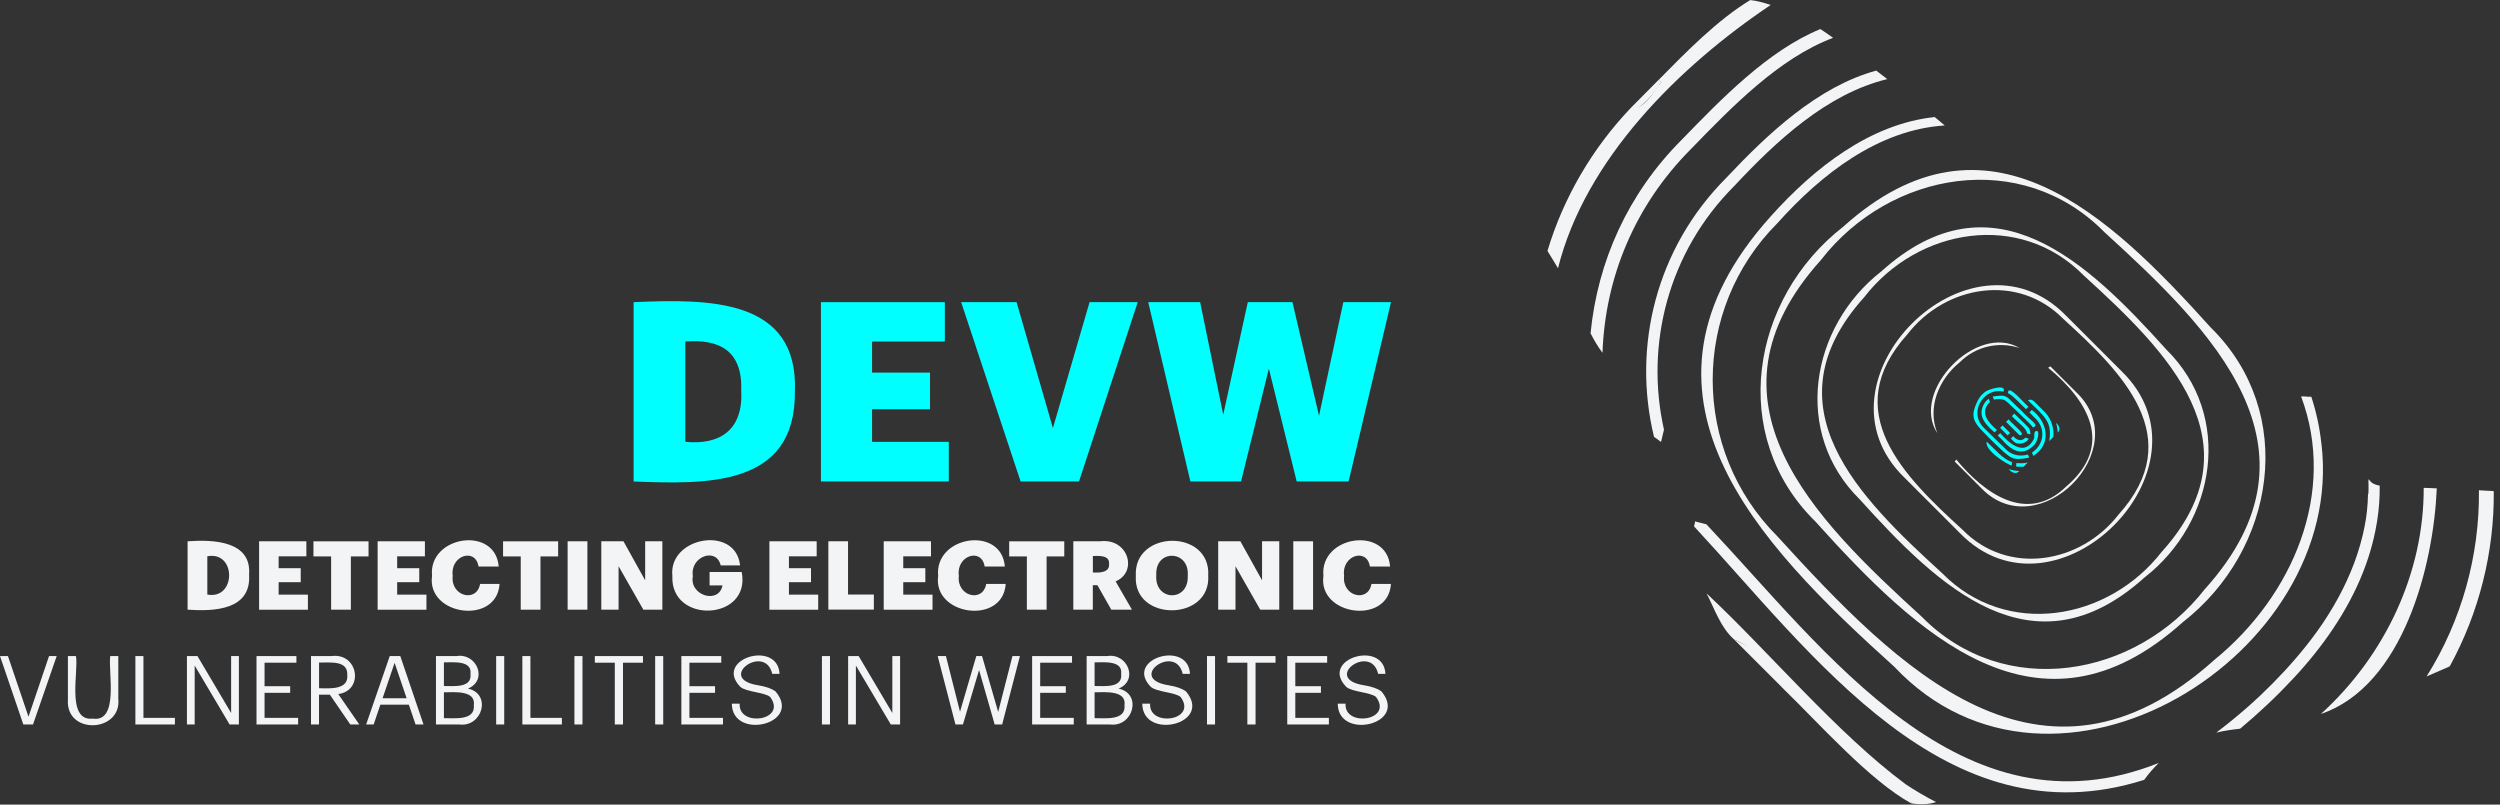 <?xml version="1.0" encoding="utf-8"?>
<svg xmlns="http://www.w3.org/2000/svg" fill="none" height="100%" overflow="visible" preserveAspectRatio="none" style="display: block;" viewBox="0 0 261 84" width="100%">
<rect x="0" y="0" width="261" height="84" fill="#333333" stroke="none"/>
<g clip-path="url(#clip0_0_105)" id="Asset 3 2">
<g id="Layer 1">
<g id="Group">
<g id="Group_2">
<g id="Group_3">
<path d="M19.585 63.65V56.51C22.33 56.315 26.28 56.485 26.005 59.995C26.245 63.695 22.37 63.84 19.585 63.65ZM21.645 62.07C24.665 62.64 24.695 57.495 21.645 58.075V62.07Z" fill="#F3F4F6" id="654.Vector"/>
<path d="M27.05 63.65V56.51H31.985V58.08H29.09V59.32H31.395V60.78H29.09V62.08H32.145V63.655H27.05V63.65Z" fill="#F3F4F6" id="655.Vector"/>
<path d="M34.57 63.65V58.09H32.725V56.515H38.475V58.09H36.63V63.65H34.575H34.57Z" fill="#F3F4F6" id="656.Vector"/>
<path d="M39.425 63.65V56.51H44.36V58.08H41.465V59.32H43.77V60.78H41.465V62.08H44.52V63.655H39.425V63.65Z" fill="#F3F4F6" id="657.Vector"/>
<path d="M45.105 60.125C44.69 55.93 51.725 54.845 52.065 59.145H49.96C49.63 57.115 46.96 58.02 47.265 60.115C47.005 62.245 49.765 62.97 50.12 60.965H52.155C51.87 65.305 44.515 64.265 45.105 60.125Z" fill="#F3F4F6" id="658.Vector"/>
<path d="M54.365 63.65V58.09H52.52V56.515H58.27V58.09H56.425V63.65H54.37H54.365Z" fill="#F3F4F6" id="659.Vector"/>
<path d="M59.26 63.65V56.51H61.325V63.65H59.26Z" fill="#F3F4F6" id="660.Vector"/>
<path d="M62.775 63.65V56.51H65.09L67.355 60.585V56.51H69.15V63.65H67.165L64.58 59.115V63.65H62.775Z" fill="#F3F4F6" id="661.Vector"/>
<path d="M70.195 60.125C69.765 56.06 76.8 54.78 77.265 59.025H75.24C74.8 57.09 72.005 58.1 72.335 60.155C71.93 62.16 75.045 63.13 75.43 61.115H74.08V59.715H77.435C78.435 64.825 69.965 65.205 70.195 60.125Z" fill="#F3F4F6" id="662.Vector"/>
<path d="M80.325 63.65V56.51H85.26V58.08H82.365V59.32H84.67V60.78H82.365V62.08H85.42V63.655H80.325V63.65Z" fill="#F3F4F6" id="663.Vector"/>
<path d="M86.48 63.65V56.51H88.535V62.07H91.23V63.645H86.475L86.48 63.65Z" fill="#F3F4F6" id="664.Vector"/>
<path d="M92.26 63.65V56.51H97.195V58.08H94.3V59.32H96.605V60.78H94.3V62.08H97.355V63.655H92.26V63.65Z" fill="#F3F4F6" id="665.Vector"/>
<path d="M97.945 60.125C97.53 55.93 104.565 54.845 104.905 59.145H102.8C102.47 57.115 99.8 58.02 100.105 60.115C99.845 62.245 102.605 62.97 102.96 60.965H104.995C104.71 65.305 97.355 64.265 97.945 60.125Z" fill="#F3F4F6" id="666.Vector"/>
<path d="M107.205 63.65V58.09H105.36V56.515H111.11V58.09H109.265V63.65H107.21H107.205Z" fill="#F3F4F6" id="667.Vector"/>
<path d="M112.055 63.65V56.51H114.85C117.79 56.145 118.835 59.7 116.47 60.695L118.175 63.65H116.02L114.57 61.095H114.09V63.65H112.055ZM114.095 59.765C114.82 59.815 115.885 59.765 115.785 58.855C115.85 57.96 114.77 58.03 114.095 58.045V59.76V59.765Z" fill="#F3F4F6" id="668.Vector"/>
<path d="M118.58 60.125C118.315 55.29 126.405 55.205 126.14 60.075C126.435 64.895 118.29 64.945 118.58 60.125ZM124 60.105C124.215 57.405 120.58 57.275 120.715 60.035C120.51 62.79 124.13 62.885 124 60.105Z" fill="#F3F4F6" id="669.Vector"/>
<path d="M127.18 63.65V56.51H129.495L131.76 60.585V56.51H133.555V63.65H131.57L128.985 59.115V63.65H127.18Z" fill="#F3F4F6" id="670.Vector"/>
<path d="M135.02 63.65V56.51H137.085V63.65H135.02Z" fill="#F3F4F6" id="671.Vector"/>
<path d="M138.165 60.125C137.75 55.93 144.785 54.845 145.125 59.145H143.02C142.69 57.115 140.02 58.02 140.325 60.115C140.065 62.245 142.825 62.97 143.18 60.965H145.215C144.93 65.305 137.575 64.265 138.165 60.125Z" fill="#F3F4F6" id="672.Vector"/>
<path d="M2.435 75.635L-0 68.495H0.83L2.975 74.825L5.12 68.495H5.92L3.445 75.635H2.435Z" fill="#F3F4F6" id="673.Vector"/>
<path d="M7.09 73.03V68.495H7.93C8.23 70.055 6.885 75.33 9.675 75.025C12.47 75.445 11.27 70.09 11.51 68.495H12.35V72.92C12.74 76.49 6.83 76.765 7.09 73.03Z" fill="#F3F4F6" id="674.Vector"/>
<path d="M14.135 75.635V68.495H14.975V74.945H18.26V75.635H14.135Z" fill="#F3F4F6" id="675.Vector"/>
<path d="M19.515 75.635V68.495H20.615L24.13 74.435V68.495H24.94V75.635H23.97L20.325 69.485V75.635H19.515Z" fill="#F3F4F6" id="676.Vector"/>
<path d="M26.78 75.635V68.495H30.945V69.185H27.62V71.64H30.295V72.33H27.62V74.945H31.125V75.635H26.78Z" fill="#F3F4F6" id="677.Vector"/>
<path d="M32.47 75.635V68.495H34.595C37.415 68.11 38.03 72.1 35.315 72.46L37.51 75.635H36.57L34.435 72.52H33.305V75.635H32.465H32.47ZM33.31 71.85C34.43 71.88 36.405 72.025 36.255 70.47C36.34 68.89 34.39 69.195 33.31 69.17V71.845V71.85Z" fill="#F3F4F6" id="678.Vector"/>
<path d="M38.225 75.635L40.69 68.495H41.79L44.215 75.635H43.385L42.685 73.57H39.71L39.01 75.635H38.22H38.225ZM41.2 69.195L39.94 72.9H42.455L41.195 69.195H41.2Z" fill="#F3F4F6" id="679.Vector"/>
<path d="M45.515 75.635V68.495H47.65C49.775 68.135 50.98 71.02 48.85 71.89C51.35 72.425 50.365 75.95 47.95 75.635H45.515ZM46.345 71.62C47.405 71.62 49.29 71.845 49.12 70.35C49.29 68.935 47.355 69.15 46.345 69.15V71.615V71.62ZM46.345 74.975C47.46 74.97 49.62 75.255 49.47 73.625C49.68 72.055 47.48 72.265 46.345 72.275V74.97V74.975Z" fill="#F3F4F6" id="680.Vector"/>
<path d="M51.8 75.635V68.495H52.64V75.635H51.8Z" fill="#F3F4F6" id="681.Vector"/>
<path d="M54.535 75.635V68.495H55.375V74.945H58.66V75.635H54.535Z" fill="#F3F4F6" id="682.Vector"/>
<path d="M59.97 75.635V68.495H60.81V75.635H59.97Z" fill="#F3F4F6" id="683.Vector"/>
<path d="M64.185 75.635V69.185H62.1V68.495H67.125V69.185H65.04V75.635H64.19H64.185Z" fill="#F3F4F6" id="684.Vector"/>
<path d="M68.4 75.635V68.495H69.24V75.635H68.4Z" fill="#F3F4F6" id="685.Vector"/>
<path d="M71.135 75.635V68.495H75.3V69.185H71.975V71.64H74.65V72.33H71.975V74.945H75.48V75.635H71.135Z" fill="#F3F4F6" id="686.Vector"/>
<path d="M76.41 73.465H77.22C77.075 75.965 82.22 75.23 80.405 72.765C79.84 72.265 77.86 72.25 77.28 71.695C74.48 68.79 81.205 66.755 81.385 70.355H80.625C79.875 67.09 74.69 70.85 79.165 71.545C79.955 71.675 80.555 71.885 80.96 72.175C83.85 75.605 76.43 77.345 76.405 73.465H76.41Z" fill="#F3F4F6" id="687.Vector"/>
<path d="M85.81 75.635V68.495H86.65V75.635H85.81Z" fill="#F3F4F6" id="688.Vector"/>
<path d="M88.545 75.635V68.495H89.645L93.16 74.435V68.495H93.97V75.635H93L89.355 69.485V75.635H88.545Z" fill="#F3F4F6" id="689.Vector"/>
<path d="M99.75 75.635L97.895 68.495H98.755L100.225 74.305L101.925 68.495H102.525L104.21 74.325L105.7 68.495H106.48L104.625 75.635H103.845L102.215 69.955L100.53 75.635H99.76H99.75Z" fill="#F3F4F6" id="690.Vector"/>
<path d="M107.755 75.635V68.495H111.92V69.185H108.595V71.64H111.27V72.33H108.595V74.945H112.1V75.635H107.755Z" fill="#F3F4F6" id="691.Vector"/>
<path d="M113.445 75.635V68.495H115.58C117.7 68.135 118.91 71.02 116.78 71.89C119.28 72.425 118.295 75.95 115.88 75.635H113.445ZM114.275 71.62C115.335 71.62 117.22 71.845 117.05 70.35C117.22 68.935 115.28 69.15 114.275 69.15V71.615V71.62ZM114.275 74.975C115.39 74.97 117.55 75.255 117.4 73.625C117.61 72.055 115.41 72.265 114.275 72.275V74.97V74.975Z" fill="#F3F4F6" id="692.Vector"/>
<path d="M119.26 73.465H120.07C119.925 75.965 125.07 75.23 123.255 72.765C122.69 72.265 120.71 72.25 120.13 71.695C117.33 68.79 124.055 66.755 124.235 70.355H123.475C122.725 67.09 117.54 70.85 122.015 71.545C122.805 71.675 123.405 71.885 123.81 72.175C126.7 75.605 119.28 77.345 119.255 73.465H119.26Z" fill="#F3F4F6" id="693.Vector"/>
<path d="M126.01 75.635V68.495H126.85V75.635H126.01Z" fill="#F3F4F6" id="694.Vector"/>
<path d="M130.225 75.635V69.185H128.14V68.495H133.165V69.185H131.08V75.635H130.23H130.225Z" fill="#F3F4F6" id="695.Vector"/>
<path d="M134.39 75.635V68.495H138.555V69.185H135.23V71.64H137.905V72.33H135.23V74.945H138.735V75.635H134.39Z" fill="#F3F4F6" id="696.Vector"/>
<path d="M139.665 73.465H140.475C140.33 75.965 145.475 75.23 143.66 72.765C143.095 72.265 141.115 72.25 140.535 71.695C137.735 68.79 144.46 66.755 144.64 70.355H143.88C143.13 67.09 137.945 70.85 142.42 71.545C143.21 71.675 143.81 71.885 144.215 72.175C147.11 75.605 139.685 77.35 139.66 73.465H139.665Z" fill="#F3F4F6" id="697.Vector"/>
</g>
<g id="Group_4">
<path d="M66.15 50.265V31.545C73.9 31.215 83.39 31.08 82.985 40.895C83.085 50.875 73.725 50.55 66.15 50.27V50.265ZM71.545 46.125C75.155 46.485 77.615 44.89 77.385 40.76C77.535 36.615 75.09 35.37 71.545 35.655V46.13V46.125Z" fill="#00FFFF" id="698.Vector"/>
<path d="M85.705 50.265V31.545H98.64V35.655H91.045V38.9H97.095V42.725H91.045V46.13H99.055V50.265H85.7H85.705Z" fill="#00FFFF" id="699.Vector"/>
<path d="M106.55 50.265L100.345 31.545H106.13L109.925 44.69L113.75 31.545H118.775L112.65 50.265H106.55Z" fill="#00FFFF" id="700.Vector"/>
<path d="M124.275 50.265L119.875 31.545H125.295L127.705 43.3L130.27 31.545H134.93L137.705 43.405L140.245 31.545H145.22L140.795 50.265H135.375L132.47 38.485L129.565 50.265H124.275Z" fill="#00FFFF" id="701.Vector"/>
</g>
</g>
<path d="M182.735 1.90735e-05C179.295 2.085 176.04 5.42 173.2 8.3C173.27 8.385 173.34 8.455 173.41 8.545C173.425 8.545 173.43 8.56 173.445 8.575C172.51 9.62 171.75 11.465 170.285 11.235C166.21 15.5 163.2 20.695 161.555 26.2C161.935 26.81 162.31 27.415 162.655 28.005C165.5 16.61 175.28 6.95 184.855 0.52C184.14 0.275 183.425 0.085 182.725 0.005L182.735 1.90735e-05ZM260.1 51.255C259.675 51.235 259.22 51.215 258.8 51.18C258.88 57.955 257.01 64.78 253.335 70.62C254.065 70.3 254.99 69.9 255.75 69.57C258.83 63.95 260.41 57.595 260.35 51.285C260.27 51.27 260.18 51.255 260.1 51.25V51.255Z" fill="#F3F4F6" id="702.Vector"/>
<path d="M190.045 3.035C184.59 5.265 179.68 10.36 175.565 14.595C169.93 20.245 166.79 27.305 166.055 34.8C166.41 35.495 166.81 36.185 167.3 36.835C167.575 29 170.65 21.465 176.535 15.56C180.735 11.23 185.725 6.065 191.375 3.95C190.94 3.64 190.505 3.33 190.05 3.035H190.045ZM253.345 50.945C253.24 50.945 253.135 50.935 253.035 50.93C253.065 59.68 249.105 68.36 242.3 74.54C250.91 71.61 254.065 59.015 254.4 50.985L253.345 50.94V50.945ZM198.92 81.855C191.73 76.505 184.705 68.065 178.165 61.95C179.015 63.59 179.62 65.495 181.025 66.745C183.47 67.825 185.02 69.685 186.2 71.925C189.775 75.385 195.195 81.51 199.535 83.87C199.61 83.69 199.66 83.475 199.74 83.28C200.45 83.5 201.34 83.66 202.11 83.73C201.02 83.17 199.955 82.545 198.92 81.855Z" fill="#F3F4F6" id="703.Vector"/>
<path d="M247.22 51.565C247.07 60.87 240.4 68.96 233.415 74.91C233.805 74.865 234.185 74.815 234.57 74.765V74.755C235.055 74.705 235.59 74.705 235.88 74.255C242.465 68.49 248.115 60.58 248.38 51.91C248.07 51.87 247.62 51.775 247.225 51.565H247.22ZM173.72 44.855C171.72 35.99 174.165 26.31 181.05 19.425C185.435 14.725 190.76 9.77 197.03 8.26C196.65 7.965 196.265 7.665 195.88 7.37C189.775 9.04 184.545 13.97 180.21 18.58C172.91 25.9 170.385 36.17 172.68 45.61C172.94 45.78 173.17 45.95 173.41 46.145M247.565 50.345C247.475 50.255 247.375 50.135 247.265 50.03C247.64 60.815 239.72 70.16 231.38 76.485C232.17 76.29 233.03 76.17 233.87 76.075C241.54 69.68 248.57 60.855 248.44 50.7C248.055 50.635 247.71 50.495 247.565 50.35V50.345ZM176.96 54.435C176.96 54.625 176.9 54.78 176.855 54.95C189.305 68.355 203.2 87.98 223.855 81.415C224.32 80.765 224.83 80.18 225.38 79.65C204.85 87.855 190.58 67.91 178.145 54.735" fill="#F3F4F6" id="704.Vector"/>
<path d="M242.355 46.34C242.18 44.68 241.825 43.01 241.3 41.42C240.945 41.445 240.595 41.36 240.235 41.39C243.98 51.38 239.395 62.195 231.175 68.895C213.145 85.085 198.125 69.78 185.57 56.005C176.55 46.99 176.55 32.31 185.57 23.29C190.155 18.16 196.14 13.53 203.03 13.1C202.69 12.81 202.345 12.515 201.985 12.22C195.235 12.93 189.39 17.535 184.865 22.585C168.265 41.05 183.415 56.67 197.755 69.6C214.445 87.325 244.985 68.39 242.36 46.34H242.355Z" fill="#F3F4F6" id="705.Vector"/>
<path d="M230.795 34.185C220.25 22.485 207.485 10.12 192.425 23.675C182.765 31.2 180.42 45.495 189.52 54.44C200.065 66.14 212.83 78.505 227.89 64.95C237.55 57.425 239.895 43.13 230.795 34.185ZM230.22 61.46C222.99 70.77 209.25 73.155 200.61 64.365C189.375 54.125 176.885 41.85 190.1 27.15C197.325 17.835 211.07 15.46 219.71 24.245C230.945 34.485 243.435 46.76 230.225 61.46H230.22Z" fill="#F3F4F6" id="706.Vector"/>
<path d="M226.14 36.465C217.97 27.405 208.085 17.825 196.42 28.325C188.94 34.155 187.125 45.22 194.17 52.15C202.34 61.21 212.22 70.795 223.885 60.29C231.375 54.465 233.185 43.39 226.14 36.465ZM225.7 57.59C220.095 64.805 209.455 66.655 202.765 59.845C194.065 51.915 184.38 42.41 194.625 31.025C200.215 23.805 210.865 21.965 217.555 28.77C226.255 36.7 235.935 46.21 225.7 57.595V57.59Z" fill="#F3F4F6" id="707.Vector"/>
<path d="M221.49 38.75L215.715 32.975C205.665 22.63 188.465 39.815 198.825 49.865L204.6 55.64C214.65 65.995 231.84 48.8 221.49 38.75ZM221.175 53.725C217.205 58.84 209.655 60.145 204.91 55.325C198.74 49.705 191.885 42.955 199.14 34.89C203.105 29.775 210.655 28.47 215.405 33.29C221.575 38.91 228.43 45.66 221.175 53.725Z" fill="#F3F4F6" id="708.Vector"/>
<path d="M216.84 41.03L214.06 38.25C213.98 38.29 213.905 38.335 213.83 38.395C218.075 41.895 220.725 46.51 215.705 50.8C211.62 54.765 207.145 51.5 204.235 47.975C204.175 48.045 204.12 48.115 204.075 48.19L206.875 50.99C212.805 57.085 222.935 46.96 216.84 41.025V41.03ZM204.605 37.815C206.29 36.125 208.72 35.63 210.845 36.335C206.375 33.66 199.39 40.845 202.26 45.225C201.185 42.575 202.38 39.61 204.605 37.815Z" fill="#F3F4F6" id="709.Vector"/>
<g id="Group_5">
<path d="M206.705 41.44C206.57 41.63 206.465 41.84 206.365 42.06C206.15 42.54 205.95 43.075 206.06 43.605C206.17 44.135 206.57 44.585 206.935 44.97C207.375 45.44 207.835 45.9 208.305 46.345C210.01 47.97 210.075 48.095 211.85 47.78C211.77 47.63 211.75 47.375 211.59 47.48C211.045 47.625 210.395 47.57 209.895 47.275C209.645 47.14 209.565 47.07 208.555 46.08C207.115 44.675 206.97 44.53 206.865 44.38C205.645 42.77 207.23 40.415 209.17 40.885C209.415 40.245 208.395 40.475 208.105 40.56C207.735 40.67 207.39 40.75 207.07 41.06C206.94 41.185 206.81 41.295 206.715 41.435L206.705 41.44Z" fill="#00FFFF" id="710.Vector"/>
<path d="M207.23 42.01C206.435 43.235 207.045 44.125 208.23 45.14L208.48 44.89C207.555 44.1 206.63 43.045 207.755 41.96L207.62 41.625C207.515 41.695 207.325 41.89 207.23 42.01Z" fill="#00FFFF" id="711.Vector"/>
<path d="M208.075 41.49C208.16 41.705 208.175 41.74 208.185 41.73C208.495 41.61 208.995 41.63 209.31 41.795C209.447 41.865 209.947 42.32 210.81 43.16C211.705 44.05 212.005 44.28 212.23 44.615C213.015 44.395 211.955 43.92 211.07 42.91C209.35 41.375 209.715 41.135 208.04 41.4L208.075 41.49Z" fill="#00FFFF" id="712.Vector"/>
<path d="M209.66 40.855C209.635 41.025 209.565 41.025 209.71 41.09C210.12 41.26 211.12 42.355 211.515 42.72L211.77 42.465C211.225 42.015 209.86 40.325 209.66 40.855Z" fill="#00FFFF" id="713.Vector"/>
<path d="M209.065 44.415L209.85 45.2L209.595 45.455L208.81 44.67C208.895 44.585 208.98 44.5 209.065 44.415Z" fill="#00FFFF" id="714.Vector"/>
<path d="M209.695 43.785C210.47 44.64 211.595 45.415 210.83 45.435C210.605 45.21 209.64 44.25 209.435 44.045L209.695 43.785Z" fill="#00FFFF" id="715.Vector"/>
<path d="M213.83 43.46C214.25 44.085 214.435 44.855 214.375 45.61C214.23 45.755 214.085 45.9 213.94 46.045C214.265 44.01 213.485 43.53 211.725 41.8C212.09 41.57 212.36 41.905 212.6 42.15C213.55 43.075 213.625 43.155 213.83 43.46Z" fill="#00FFFF" id="716.Vector"/>
<path d="M211.815 44.685C211.935 44.85 211.98 45.13 211.97 45.35C211.88 45.325 211.7 45.275 211.61 45.25C211.645 44.755 210.65 44.12 210.04 43.44C210.125 43.355 210.21 43.27 210.295 43.185C210.58 43.46 211.855 44.7 211.815 44.685Z" fill="#00FFFF" id="717.Vector"/>
<path d="M210.06 48.25C210.06 48.28 210.025 48.53 210.015 48.6C209.55 48.515 207.125 46.965 207.42 46.11C208.285 46.905 209.02 47.875 210.06 48.255V48.25Z" fill="#00FFFF" id="718.Vector"/>
<path d="M209.07 45.97C210.245 47.315 211.355 47.565 212.44 46.375C212.665 46.11 213.035 44.965 212.59 44.985C212.205 45.115 212.53 45.66 212.265 45.96C211.29 47.65 209.745 46.275 208.82 45.22C208.805 45.23 208.61 45.425 208.565 45.47L209.07 45.965V45.97Z" fill="#00FFFF" id="719.Vector"/>
<path d="M212.33 43.525C213.63 44.62 213.46 46.385 212.135 47.25C212.225 47.365 212.22 47.71 212.39 47.515C214.19 46.315 213.785 44.03 212.12 42.8L211.87 43.05L212.33 43.52V43.525Z" fill="#00FFFF" id="720.Vector"/>
<path d="M210.11 45.965C210.565 46.53 211.425 46.38 211.805 45.81C211.79 45.79 211.51 45.71 211.445 45.69C211.065 46.125 210.53 45.98 210.185 45.53L209.93 45.785L210.11 45.965Z" fill="#00FFFF" id="721.Vector"/>
<path d="M214.645 44.15C214.965 44.395 215.17 44.84 214.83 45.16C214.815 44.82 214.755 44.48 214.645 44.15Z" fill="#00FFFF" id="722.Vector"/>
<path d="M210.815 49.175C210.47 49.58 209.975 49.315 209.71 48.97C210.055 49.09 210.435 49.16 210.815 49.175Z" fill="#00FFFF" id="723.Vector"/>
<path d="M211.705 48.285C211.56 48.43 211.41 48.58 211.265 48.725C211 48.74 210.66 48.735 210.475 48.695C210.485 48.605 210.51 48.425 210.52 48.335C210.89 48.385 211.345 48.375 211.705 48.28V48.285Z" fill="#00FFFF" id="724.Vector"/>
</g>
<path d="M170.29 11.23L173.2 8.295L173.445 8.57C173.355 8.715 171.225 11.96 170.285 11.23H170.29Z" fill="#F3F4F6" id="725.Vector"/>
<path d="M186.205 71.925L181.02 66.74L183.98 68.255L186.205 70.855V71.925Z" fill="#F3F4F6" id="726.Vector"/>
<path d="M199.54 83.87C199.54 83.87 201.07 84.14 202.115 83.73L199.855 82.92L199.54 83.44V83.87Z" fill="#F3F4F6" id="727.Vector"/>
</g>
</g>
</g>
<defs>
<clipPath id="clip0_0_105">
<rect fill="white" height="83.96" width="260.35"/>
</clipPath>
</defs>
</svg>
